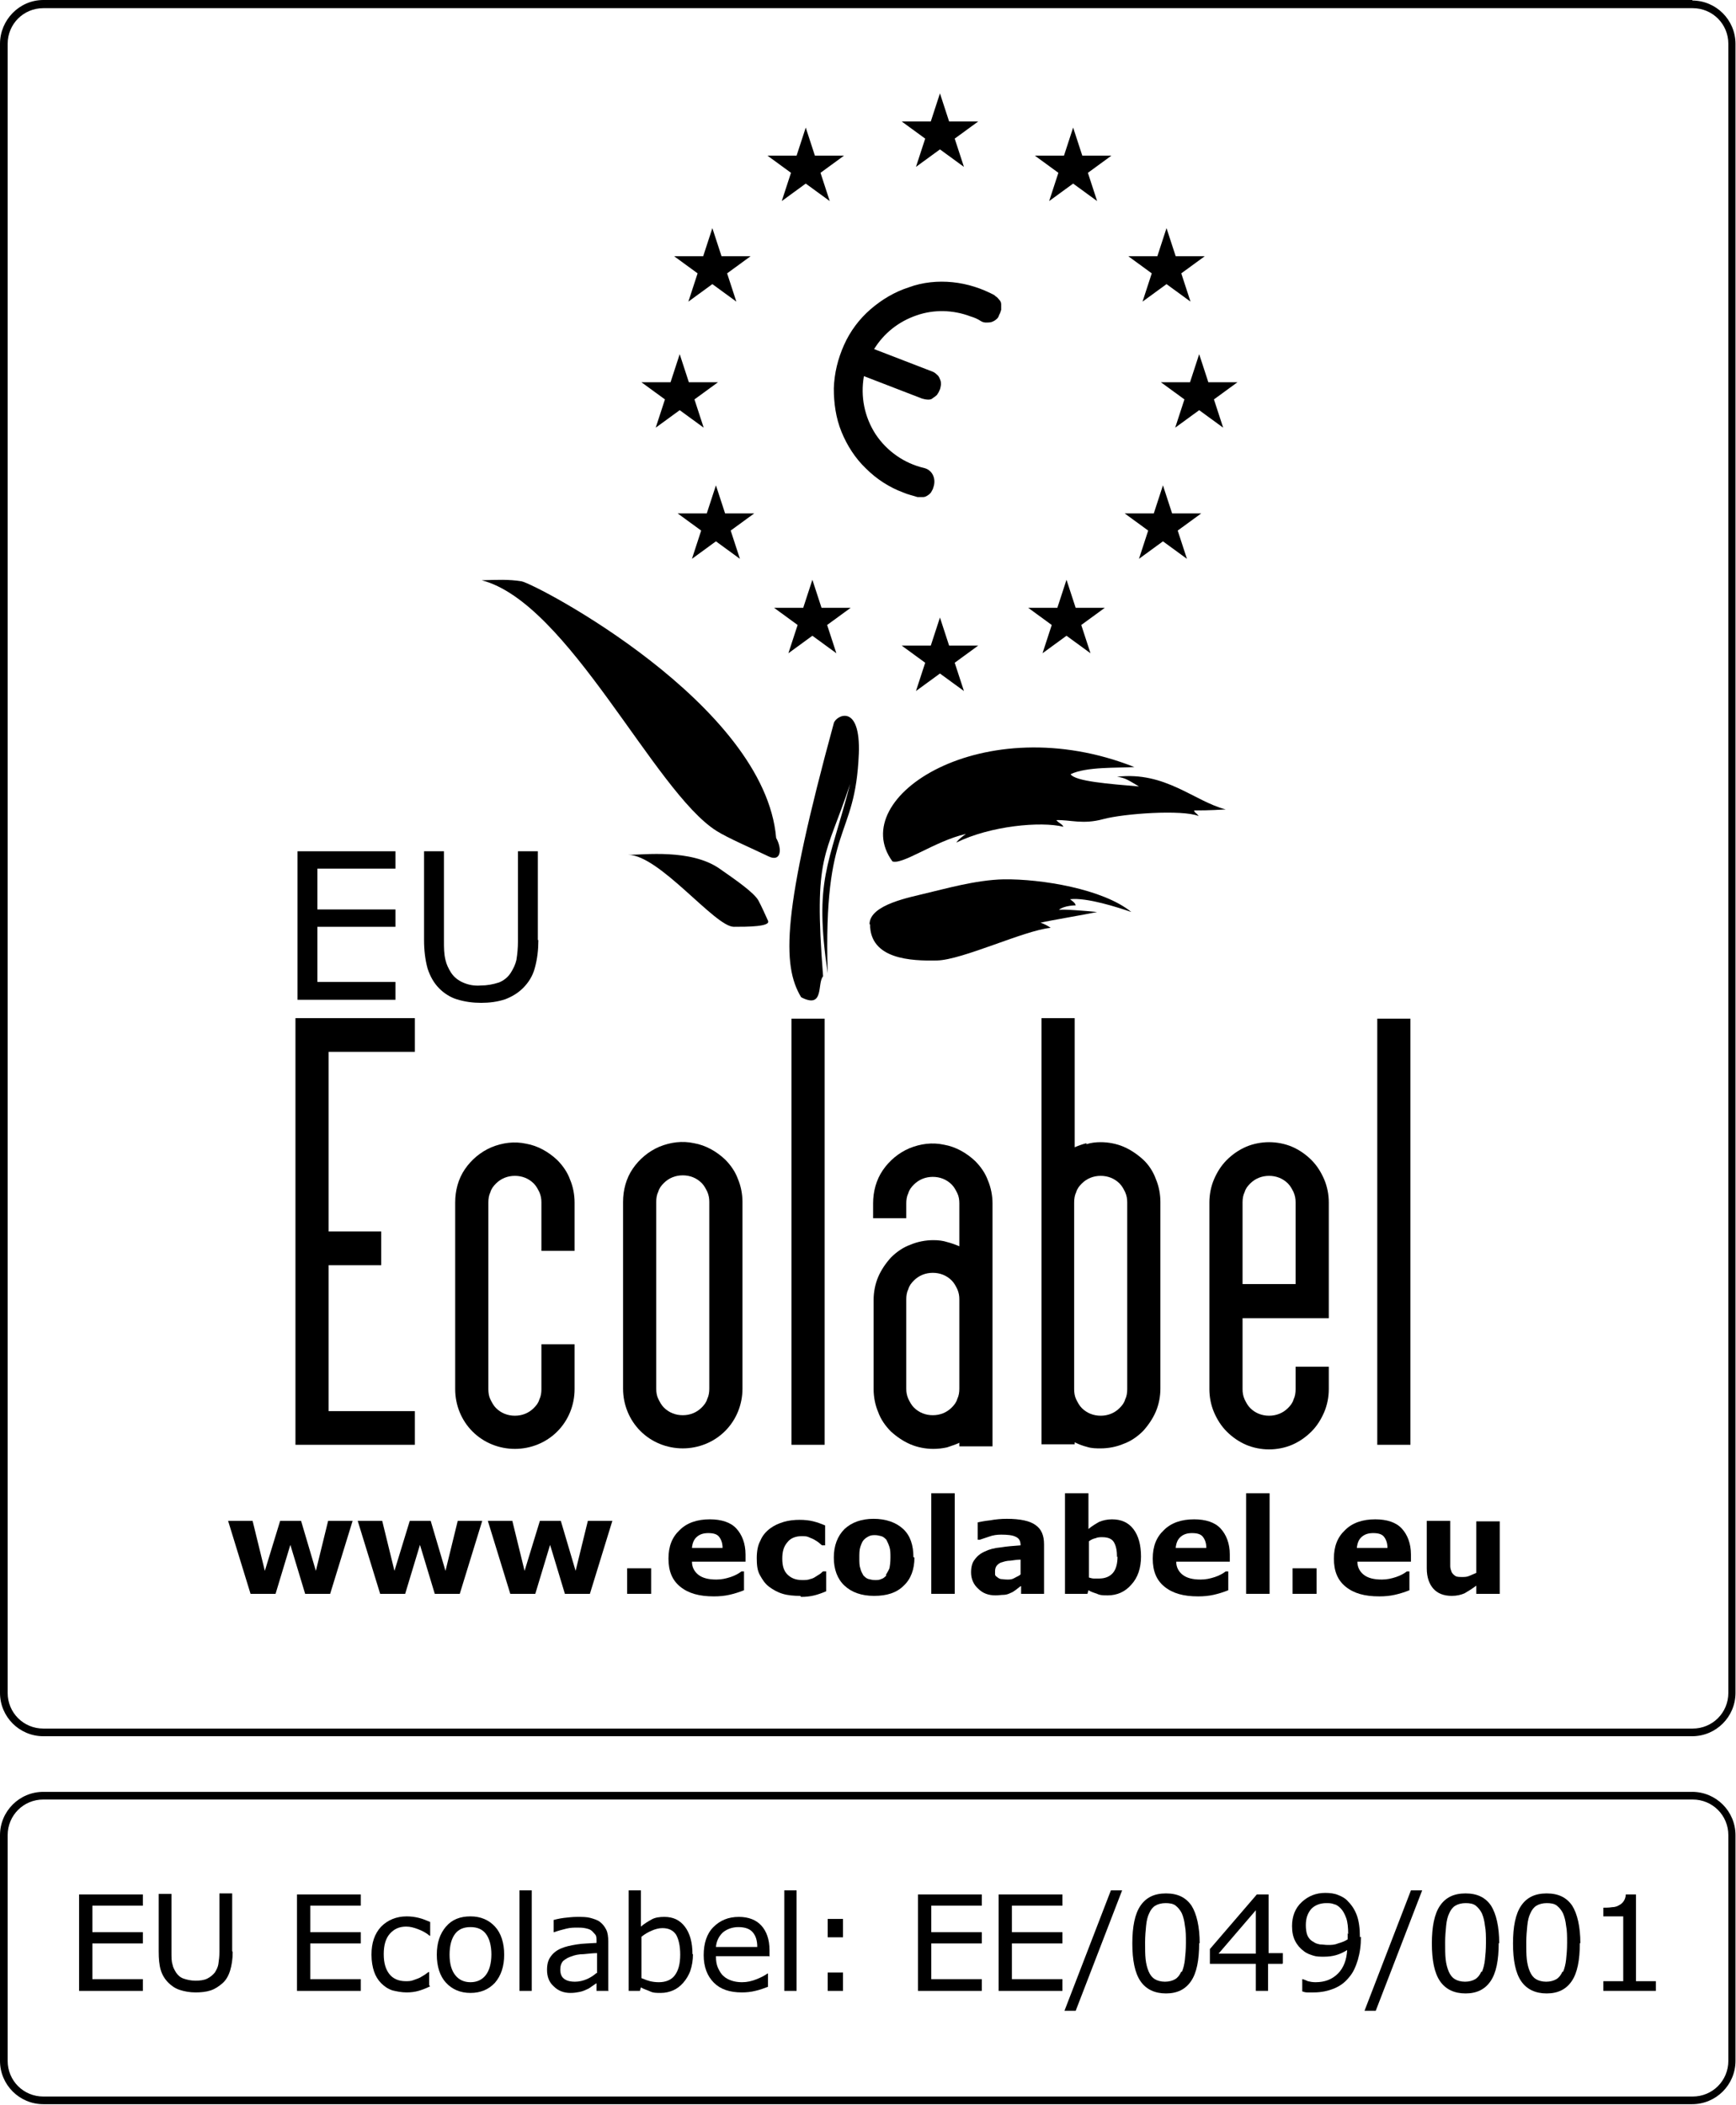 <?xml version="1.0" encoding="UTF-8"?>
<svg id="Layer_1" data-name="Layer 1" xmlns="http://www.w3.org/2000/svg" viewBox="0 0 34.02 41.24">
  <path d="M33.17.16c.39,0,.7.31.7.7v32.31c0,.39-.31.7-.7.7H.85c-.39,0-.7-.31-.7-.7V.86C.15.47.46.16.85.16h32.31M33.17,0H.85C.38,0,0,.39,0,.86v32.31c0,.47.38.85.85.85h32.31c.47,0,.85-.38.85-.85V.86c0-.47-.38-.85-.85-.85h0Z"/>
  <path d="M33.17,35.26c.39,0,.7.31.7.7v4.42c0,.39-.31.7-.7.7H.85c-.39,0-.7-.31-.7-.7v-4.42c0-.39.31-.7.7-.7h32.31M33.17,35.11H.85C.38,35.11,0,35.49,0,35.96v4.42c0,.47.38.85.85.85h32.31c.47,0,.85-.38.85-.85v-4.42c0-.47-.38-.85-.85-.85h0Z"/>
  <path d="M19.5,5.79c-.26-.14-.54-.23-.83-.26-.29-.03-.59,0-.86.1-.28.09-.53.24-.75.43-.22.19-.4.43-.52.7-.12.27-.19.55-.2.85,0,.29.04.58.15.85.11.27.27.52.48.72.21.21.46.37.73.47.09.04.19.06.28.09.03,0,.07,0,.11,0,.04,0,.07-.02.1-.04.03-.02.06-.05.07-.08.02-.03.03-.06.04-.1.04-.15-.03-.31-.19-.35-.39-.09-.73-.33-.95-.66-.22-.34-.3-.74-.23-1.14l1.14.44s.07.02.11.02c.04,0,.07,0,.1-.03.03-.02.06-.04.08-.06.02-.03.04-.06.05-.09.02-.03.02-.07.03-.11,0-.04,0-.07-.02-.11-.01-.03-.03-.07-.06-.09-.03-.03-.06-.05-.09-.06l-1.14-.44c.19-.31.48-.54.83-.66.34-.12.72-.11,1.06.02.07.02.14.05.2.09.03.02.07.03.1.03.04,0,.07,0,.11-.01.03-.01.07-.03.09-.05.03-.02.05-.05.06-.09.02-.03.03-.07.04-.1,0-.04,0-.07,0-.11,0-.04-.02-.07-.05-.1-.02-.03-.05-.05-.08-.07"/>
  <path d="M17.66,2.38h1.51l-1.22.89.47-1.44.47,1.44-1.22-.89Z"/>
  <path d="M20.27,3.05h1.51l-1.22.89.47-1.44.47,1.44-1.22-.89Z"/>
  <path d="M22.1,5.02h1.51l-1.22.89.47-1.44.47,1.44-1.22-.89Z"/>
  <path d="M16.55,3.05h-1.51l1.22.89-.47-1.44-.47,1.44,1.22-.89Z"/>
  <path d="M14.72,5.02h-1.51l1.22.89-.47-1.44-.47,1.44,1.22-.89Z"/>
  <path d="M22.74,7.49h1.51l-1.22.89.47-1.44.47,1.44-1.22-.89Z"/>
  <path d="M22.03,10.06h1.51l-1.22.89.47-1.44.47,1.44-1.22-.89Z"/>
  <path d="M20.14,11.91h1.51l-1.22.89.47-1.44.47,1.44-1.22-.89Z"/>
  <path d="M14.79,10.06h-1.51l1.22.89-.47-1.44-.47,1.44,1.22-.89Z"/>
  <path d="M16.68,11.91h-1.51l1.22.89-.47-1.44-.47,1.44,1.22-.89Z"/>
  <path d="M14.08,7.49h-1.51l1.22.89-.47-1.44-.47,1.44,1.22-.89Z"/>
  <path d="M17.66,12.65h1.51l-1.22.89.47-1.44.47,1.44-1.22-.89Z"/>
  <path d="M16.83,14.77c-.07,1.72-.7,1.31-.61,4.3-.27-1.84.02-2.09.44-3.71-.48,1.46-.72,1.35-.53,3.77-.12.13.03.65-.43.41-.38-.63-.37-1.67.64-5.37.04-.15.53-.41.49.61Z"/>
  <path d="M12.32,16.75c.29,0,1.22-.12,1.78.27.36.25.67.47.76.62.07.13.13.27.19.4.06.12-.41.12-.67.12-.37,0-1.46-1.41-2.07-1.41"/>
  <path d="M15.21,16.42c.12.21.1.48-.15.36-.31-.15-.8-.36-1.02-.5-1.22-.77-2.9-4.47-4.6-4.91.31-.01.53-.02.78.02.3.06,4.77,2.41,4.99,5.03Z"/>
  <path d="M17.49,16.88c-.93-1.26,1.79-3.02,4.74-1.85-.33.02-.94-.01-1.25.14.09.14.75.19,1.34.24-.19-.11-.26-.17-.43-.19.95-.11,1.51.48,2.13.64-.32.02-.53.02-.62.02.01.05.04.04.09.11-.32-.13-1.46-.05-1.87.06-.4.11-.65.01-.92.02.05.06.11.07.14.13-.44-.11-1.43-.02-2.1.31.05-.07.12-.12.19-.17-.62.14-1.28.64-1.46.53"/>
  <path d="M17.04,18.11c0-.39.81-.53,1.12-.61.31-.07.96-.26,1.51-.27.74-.01,1.95.19,2.5.64-.26-.09-.88-.29-1.2-.25.08.06.1.08.11.12,0,0-.23,0-.33.09.08-.02.55.02.75.04-.23.05-.95.17-1.11.21.07.02.14.06.2.1-.52.05-1.73.63-2.23.64-.5.01-1.31-.02-1.31-.71"/>
  <path d="M7.75,19.59h-1.92v-2.91h1.92v.34h-1.53v.8h1.53v.34h-1.53v1.08h1.53v.34Z"/>
  <path d="M10.55,18.42c0,.19-.02.37-.07.55-.04.15-.12.28-.23.39-.1.1-.22.17-.35.22-.15.05-.31.07-.47.07-.16,0-.32-.02-.48-.07-.13-.04-.25-.12-.34-.21-.11-.11-.18-.24-.23-.39-.05-.18-.07-.37-.07-.56v-1.74h.39v1.76c0,.13,0,.25.03.37.02.09.06.17.11.25.06.09.14.15.23.19.11.05.23.07.35.06.12,0,.24-.02.36-.06.1-.04.18-.11.23-.19.05-.08.09-.16.11-.25.02-.12.03-.24.03-.36v-1.77h.39v1.74Z"/>
  <path d="M5.79,28.31v-8.36h2.34v.66h-1.69v3.52h1.03v.66h-1.03v2.86h1.69v.66h-2.34Z"/>
  <path d="M10.61,24.51v-.95c0-.07-.01-.13-.04-.2-.03-.06-.06-.12-.11-.17-.1-.1-.23-.15-.37-.15s-.27.05-.37.15c-.05.05-.09.1-.11.17-.03.06-.04.13-.04.2v3.66c0,.07.01.14.04.2.03.06.06.12.11.17.1.1.23.15.37.15s.27-.05.37-.15c.05-.05.09-.1.11-.17.03-.06.04-.13.04-.2v-.88h.65v.88c0,.31-.12.61-.34.83-.22.22-.52.34-.83.34s-.61-.12-.83-.34c-.22-.22-.34-.52-.34-.83v-3.66c0-.23.06-.46.19-.65.13-.19.31-.34.52-.43.22-.09.45-.12.68-.07.23.04.44.16.61.32.11.11.2.24.25.38.06.14.09.3.09.45v.95h-.65Z"/>
  <path d="M14.55,27.21c0,.31-.12.61-.34.83-.22.22-.52.34-.83.34s-.61-.12-.83-.34c-.22-.22-.34-.52-.34-.83v-3.66c0-.23.06-.46.19-.65.13-.19.31-.34.52-.43.22-.09.45-.12.68-.07.23.04.44.16.61.32.11.11.2.24.25.38.06.14.09.3.09.45v3.66ZM13.9,23.55c0-.07-.01-.13-.04-.2-.03-.06-.06-.12-.11-.17-.1-.1-.23-.15-.37-.15s-.27.05-.37.15c-.05.05-.09.1-.11.17-.03.06-.04.13-.04.2v3.66c0,.07.01.14.04.2.03.06.06.12.11.17.1.1.23.15.37.15s.27-.05.37-.15c.05-.05.09-.1.11-.17.03-.06.04-.13.04-.2v-3.66Z"/>
  <path d="M16.16,19.96h-.65v8.35h.65v-8.35Z"/>
  <path d="M18.8,28.27c-.08.04-.16.06-.24.09-.09.02-.18.03-.27.03-.15,0-.31-.03-.45-.09-.14-.06-.27-.15-.38-.25-.11-.11-.2-.24-.25-.38-.06-.14-.09-.3-.09-.45v-1.75c0-.15.03-.31.09-.45.06-.14.15-.27.25-.38.11-.11.24-.2.38-.25.14-.06.3-.09.45-.09.1,0,.19.01.28.04.08.02.16.05.23.08v-.84c0-.07-.01-.14-.04-.2-.03-.06-.06-.12-.11-.17-.1-.1-.23-.15-.37-.15s-.27.05-.37.15c-.05.05-.09.1-.11.17-.03.06-.04.13-.04.2v.29h-.65v-.29c0-.23.06-.46.19-.65.13-.19.31-.34.52-.43.22-.09.45-.12.68-.07.23.04.44.16.61.32.11.11.2.24.25.38.06.14.09.3.09.45v4.76h-.65v-.04ZM17.76,27.21c0,.07.01.13.04.2.03.06.06.12.11.17.1.1.23.15.37.15s.27-.05.37-.15c.05-.05.09-.1.11-.17.03-.06.04-.13.04-.2v-1.75c0-.07-.01-.13-.04-.2-.03-.06-.06-.12-.11-.17-.1-.1-.23-.15-.37-.15s-.27.05-.37.15c-.05.05-.09.1-.11.17-.03.06-.04.13-.04.2v1.75Z"/>
  <path d="M21.29,22.42c.09-.03.19-.04.28-.04.15,0,.31.03.45.09.14.06.27.15.38.25s.2.24.25.38c.06.14.09.3.09.45v3.66c0,.15-.03.31-.09.45-.06.14-.15.27-.25.38-.11.11-.24.2-.38.25-.14.06-.3.09-.45.09-.09,0-.18,0-.27-.03-.08-.02-.16-.05-.24-.09v.04h-.65v-8.35h.65v2.53c.07-.03.15-.06.23-.08M21.94,23.19c-.1-.1-.23-.15-.37-.15s-.27.05-.37.15c-.05.05-.09.1-.11.17-.03.06-.04.13-.04.2v3.66c0,.07.01.14.04.2.03.06.06.12.11.17.1.1.23.15.37.15s.27-.05.37-.15c.05-.05.09-.1.11-.17.03-.06.04-.13.04-.2v-3.66c0-.07-.01-.13-.04-.2-.03-.06-.06-.12-.11-.17"/>
  <path d="M23.7,23.56c0-.15.03-.31.09-.45.06-.14.14-.27.25-.38.11-.11.24-.2.38-.26.14-.06.3-.09.45-.09s.31.03.45.09c.14.06.27.15.38.26.11.11.19.24.25.38s.09.3.09.45v2.27h-1.69v1.39c0,.07.01.13.04.2.03.06.06.12.11.17.1.1.23.15.37.15s.27-.05.37-.15c.05-.05.09-.1.11-.17.03-.06.04-.13.04-.2v-.44h.65v.44c0,.15-.03.31-.09.45-.06.14-.14.27-.25.38-.11.11-.24.2-.38.26-.14.06-.3.09-.45.09s-.31-.03-.45-.09c-.14-.06-.27-.15-.38-.26-.11-.11-.19-.24-.25-.38-.06-.14-.09-.3-.09-.45v-3.66ZM24.35,25.16h1.04v-1.6c0-.07-.01-.13-.04-.2-.03-.06-.06-.12-.11-.17-.1-.1-.23-.15-.37-.15s-.27.05-.37.15c-.05.05-.09.1-.11.17-.03.06-.04.13-.04.2v1.6Z"/>
  <path d="M27.64,19.96h-.65v8.35h.65v-8.35Z"/>
  <g>
    <path d="M6.91,29.8l-.44,1.43h-.49l-.29-.96-.29.96h-.49l-.44-1.43h.48l.24.98.3-.98h.41l.29.98.24-.98h.47Z"/>
    <path d="M9.45,29.8l-.44,1.43h-.49l-.29-.96-.29.96h-.49l-.44-1.43h.48l.24.98.3-.98h.41l.29.98.24-.98h.47Z"/>
    <path d="M12,29.8l-.44,1.43h-.49l-.29-.96-.29.96h-.49l-.44-1.43h.48l.24.98.3-.98h.41l.29.98.24-.98h.47Z"/>
    <path d="M12.76,31.23h-.47v-.5h.47v.5Z"/>
    <path d="M14.61,30.6h-1.05c0,.11.05.2.13.26.08.06.19.09.35.09.1,0,.19-.02.28-.05.09-.03.16-.07.21-.11h.05v.37c-.1.04-.2.07-.29.09s-.19.03-.3.03c-.29,0-.5-.06-.66-.19s-.23-.31-.23-.55.07-.42.22-.56c.14-.14.34-.21.59-.21.23,0,.41.06.52.18s.18.29.18.51v.16ZM14.16,30.33c0-.1-.03-.17-.07-.22-.04-.05-.11-.07-.21-.07-.09,0-.16.02-.22.07-.06.05-.09.12-.1.22h.59Z"/>
    <path d="M15.68,31.27c-.12,0-.24-.01-.34-.04-.1-.03-.19-.08-.27-.14-.08-.06-.13-.14-.18-.23s-.06-.2-.06-.33c0-.13.02-.25.07-.34.04-.1.11-.18.19-.24.08-.06.17-.1.27-.13s.21-.04.31-.04c.1,0,.19.01.27.03.08.02.16.05.23.08v.39h-.06s-.04-.03-.06-.05c-.02-.02-.06-.04-.09-.06-.03-.02-.07-.03-.11-.05s-.09-.02-.14-.02c-.12,0-.22.04-.28.12-.07.08-.1.18-.1.32s.03.24.1.31c.07.07.16.11.29.11.06,0,.11,0,.16-.02.05-.01.08-.03.11-.05.03-.02.05-.03.08-.05s.04-.04.06-.05h.06v.39c-.07.03-.15.06-.23.08s-.17.03-.26.03Z"/>
    <path d="M17.92,30.52c0,.23-.07.42-.21.55-.14.14-.33.2-.58.2s-.44-.07-.58-.2c-.14-.13-.21-.32-.21-.55s.07-.42.21-.56c.14-.13.33-.2.57-.2s.44.07.58.2.2.32.2.55ZM17.36,30.86s.05-.08.07-.13c.01-.05.02-.12.02-.21,0-.08,0-.15-.02-.21-.02-.06-.04-.1-.06-.14-.03-.03-.06-.06-.1-.07-.04-.01-.08-.02-.12-.02s-.08,0-.12.02-.07.04-.1.07c-.03.03-.05.08-.07.14-.02.06-.02.13-.02.22,0,.08,0,.15.02.2.01.06.04.1.06.14.03.03.06.06.1.07s.08.02.13.02c.04,0,.08,0,.12-.02.04-.01.07-.04.1-.07Z"/>
    <path d="M18.71,31.23h-.46v-1.97h.46v1.97Z"/>
    <path d="M20,31.08s-.05.04-.09.07c-.04.03-.07.05-.1.06-.04.02-.09.04-.14.04s-.1.01-.16.01c-.14,0-.25-.04-.34-.13-.09-.08-.14-.19-.14-.32,0-.1.02-.19.07-.25.05-.07.11-.12.2-.16.08-.04.19-.07.31-.08.12-.02.25-.03.39-.04h0c0-.09-.03-.14-.1-.17-.06-.03-.16-.04-.28-.04-.08,0-.16.01-.24.04-.09.03-.15.05-.18.06h-.04v-.34s.13-.03.24-.04c.11-.02.22-.03.33-.03.26,0,.45.04.56.12.12.08.17.21.17.38v.97h-.45v-.15ZM20,30.86v-.3c-.06,0-.13.01-.2.02-.07,0-.13.02-.16.03-.05.01-.08.04-.1.06s-.04.06-.04.11c0,.03,0,.05,0,.07,0,.02.02.04.04.05.02.02.04.03.07.04.03,0,.07.01.13.01.05,0,.09,0,.14-.03s.09-.04.12-.07Z"/>
    <path d="M22.36,30.5c0,.22-.06.41-.19.55-.12.14-.28.21-.46.21-.08,0-.15,0-.21-.03-.06-.02-.12-.04-.17-.07l-.02.07h-.44v-1.97h.46v.7c.07-.06.14-.1.21-.14.07-.03.16-.05.25-.05.18,0,.32.06.42.19s.15.31.15.54ZM21.89,30.51c0-.13-.02-.22-.06-.29-.04-.07-.12-.1-.23-.1-.04,0-.09,0-.13.02-.05.01-.09.03-.13.06v.71s.06.02.09.02c.03,0,.06,0,.11,0,.12,0,.21-.04.27-.11.06-.07.09-.18.09-.32Z"/>
    <path d="M24.1,30.6h-1.05c0,.11.05.2.13.26.08.06.19.09.35.09.1,0,.19-.02.28-.05.09-.03.16-.07.21-.11h.05v.37c-.1.04-.2.07-.29.09s-.19.03-.3.03c-.29,0-.5-.06-.66-.19s-.23-.31-.23-.55.07-.42.22-.56c.14-.14.34-.21.59-.21.23,0,.41.06.52.18s.18.29.18.51v.16ZM23.64,30.33c0-.1-.03-.17-.07-.22-.04-.05-.11-.07-.21-.07-.09,0-.16.02-.22.07-.06.05-.09.12-.1.22h.59Z"/>
    <path d="M24.88,31.23h-.46v-1.97h.46v1.97Z"/>
    <path d="M25.8,31.23h-.47v-.5h.47v.5Z"/>
    <path d="M27.65,30.6h-1.05c0,.11.05.2.13.26.08.06.19.09.35.09.1,0,.19-.02.28-.05.09-.03.16-.07.21-.11h.05v.37c-.1.04-.2.07-.29.09s-.19.03-.3.03c-.29,0-.5-.06-.66-.19s-.23-.31-.23-.55.07-.42.22-.56c.14-.14.34-.21.59-.21.23,0,.41.06.52.18s.18.29.18.51v.16ZM27.19,30.33c0-.1-.03-.17-.07-.22-.04-.05-.11-.07-.21-.07-.09,0-.16.02-.22.07-.06.05-.09.12-.1.22h.59Z"/>
    <path d="M29.39,31.23h-.46v-.16c-.08.06-.16.11-.23.15-.07.03-.15.05-.25.05-.16,0-.28-.05-.36-.14-.08-.09-.13-.22-.13-.4v-.93h.46v.71c0,.07,0,.13,0,.18,0,.05.02.09.03.12.02.03.04.05.07.07s.08.02.14.02c.04,0,.08,0,.13-.02s.09-.04.14-.06v-1.01h.46v1.43Z"/>
  </g>
  <g>
    <path d="M2.8,39.01h-1.25v-1.89h1.25v.22h-.99v.52h.99v.22h-.99v.7h.99v.22Z"/>
    <path d="M4.56,38.25c0,.14-.02.26-.05.36-.03.1-.08.19-.15.25-.07.06-.14.11-.23.14-.09.03-.19.04-.3.04s-.22-.02-.31-.05c-.09-.03-.16-.08-.22-.14-.07-.07-.12-.15-.15-.25-.03-.1-.04-.22-.04-.36v-1.13h.25v1.14c0,.1,0,.18.02.24.01.06.04.11.07.16.04.06.09.1.15.12s.14.04.23.04.17-.01.23-.04c.06-.03.11-.07.15-.12.03-.05.06-.1.07-.17s.02-.14.02-.23v-1.15h.25v1.13Z"/>
    <path d="M7.07,39.01h-1.25v-1.89h1.25v.22h-.99v.52h.99v.22h-.99v.7h.99v.22Z"/>
    <path d="M8.43,38.92c-.08.04-.16.07-.23.09-.07.02-.15.03-.23.03-.1,0-.2-.02-.28-.04-.09-.03-.16-.08-.22-.14-.06-.06-.11-.14-.14-.23-.03-.09-.05-.2-.05-.33,0-.23.06-.41.19-.55.13-.13.3-.2.5-.2.08,0,.16.01.24.03.08.02.15.05.22.08v.27h-.01c-.07-.06-.15-.1-.23-.13-.08-.03-.15-.05-.23-.05-.14,0-.24.05-.32.14s-.12.22-.12.4.04.3.11.39.18.14.32.14c.05,0,.1,0,.15-.02s.09-.03.13-.05c.03-.02.07-.04.1-.06.03-.02.05-.04.07-.05h.01v.26Z"/>
    <path d="M9.88,38.3c0,.23-.06.41-.18.55-.12.13-.28.2-.48.2s-.36-.07-.48-.2-.18-.32-.18-.55.06-.41.18-.55.28-.2.48-.2.36.07.48.2c.12.13.18.32.18.55ZM9.63,38.3c0-.18-.04-.32-.11-.41-.07-.09-.17-.13-.3-.13s-.23.04-.3.13c-.07.09-.11.23-.11.41s.04.31.11.4c.07.09.17.14.3.14s.23-.05.3-.14.11-.23.11-.41Z"/>
    <path d="M10.42,39.01h-.24v-1.97h.24v1.97Z"/>
    <path d="M11.93,39.01h-.24v-.15s-.05.03-.09.06c-.04.03-.07.05-.1.06-.04.02-.09.04-.14.05-.05.01-.11.02-.18.02-.13,0-.24-.04-.33-.13-.09-.08-.13-.19-.13-.32,0-.11.02-.19.07-.26s.11-.12.2-.16c.09-.04.19-.06.31-.08s.25-.02.39-.03v-.04c0-.05,0-.1-.03-.13s-.05-.06-.08-.08c-.03-.02-.07-.03-.12-.04s-.1-.01-.15-.01c-.06,0-.13,0-.21.02-.08.02-.16.04-.24.07h-.01v-.24s.11-.03.2-.04.17-.02.26-.02c.1,0,.19,0,.26.02s.14.04.19.08c.05.04.09.09.12.15.03.06.04.14.04.23v.96ZM11.7,38.66v-.39c-.07,0-.16.01-.26.02-.1,0-.18.02-.23.04-.07.02-.12.05-.17.09-.04.04-.06.1-.06.17,0,.08.02.14.07.18.05.04.12.06.22.06.08,0,.16-.02.23-.05.07-.03.13-.07.19-.12Z"/>
    <path d="M13.58,38.29c0,.12-.02.23-.05.32-.03.09-.08.17-.14.24-.06.07-.13.12-.2.15-.07.03-.15.05-.24.05-.08,0-.15,0-.21-.03s-.12-.04-.18-.08l-.02.07h-.22v-1.97h.24v.71c.07-.06.14-.1.21-.14s.16-.05.25-.05c.17,0,.3.06.4.19.1.13.15.31.15.54ZM13.33,38.3c0-.17-.03-.3-.08-.39-.06-.09-.15-.13-.27-.13-.07,0-.14.02-.21.05-.07.03-.14.07-.2.12v.81c.07.03.13.05.17.06s.1.02.17.02c.13,0,.24-.04.31-.13.07-.09.11-.22.11-.41Z"/>
    <path d="M15.07,38.33h-1.04c0,.09.01.16.04.23.03.06.06.12.11.16.04.04.1.07.16.09.06.02.13.03.2.03.1,0,.19-.02.29-.06.1-.04.17-.08.21-.11h.01v.26c-.08.03-.16.06-.25.08-.08.02-.17.03-.26.03-.24,0-.42-.06-.55-.19-.13-.13-.2-.31-.2-.54s.06-.42.19-.55.29-.2.5-.2c.19,0,.34.06.44.17.1.11.16.27.16.48v.13ZM14.84,38.15c0-.13-.03-.22-.09-.29-.06-.07-.16-.1-.28-.1s-.23.04-.31.11c-.08.08-.12.17-.13.28h.81Z"/>
    <path d="M15.61,39.01h-.24v-1.97h.24v1.97Z"/>
    <path d="M16.52,37.96h-.3v-.36h.3v.36ZM16.52,39.01h-.3v-.36h.3v.36Z"/>
    <path d="M19.24,39.01h-1.25v-1.89h1.25v.22h-.99v.52h.99v.22h-.99v.7h.99v.22Z"/>
    <path d="M20.82,39.01h-1.25v-1.89h1.25v.22h-.99v.52h.99v.22h-.99v.7h.99v.22Z"/>
    <path d="M21.99,37.04l-.91,2.36h-.22l.91-2.36h.22Z"/>
    <path d="M23.5,38.07c0,.34-.05.59-.16.75-.11.16-.27.24-.49.24s-.39-.08-.5-.24-.16-.41-.16-.74.05-.58.16-.74c.11-.16.27-.24.5-.24s.39.08.5.24c.1.16.16.41.16.74ZM23.16,38.64c.03-.07.05-.15.06-.24.01-.09.02-.2.02-.33s0-.24-.02-.34c-.01-.09-.03-.17-.06-.24-.03-.06-.07-.11-.12-.15s-.12-.05-.2-.05-.15.02-.2.05c-.05.03-.09.08-.12.15-.03.06-.05.14-.06.24-.01.1-.02.21-.02.33,0,.13,0,.24.01.33s.03.17.06.24c.03.07.07.12.12.15.05.03.12.05.2.05.08,0,.15-.02.2-.05.05-.03.09-.08.12-.15Z"/>
    <path d="M25.13,38.48h-.28v.53h-.24v-.53h-.9v-.29l.92-1.07h.23v1.15h.28v.2ZM24.61,38.28v-.85l-.73.85h.73Z"/>
    <path d="M26.67,37.95c0,.17-.02.31-.06.45-.04.13-.09.25-.17.34-.08.1-.17.17-.29.22-.12.05-.25.08-.41.08-.04,0-.09,0-.12,0-.04,0-.07-.01-.1-.02v-.24h.01s.06.02.1.04c.04.01.09.02.15.02.19,0,.33-.06.44-.17.11-.11.17-.27.18-.46-.08.05-.15.08-.22.1-.07.02-.15.03-.23.03-.08,0-.15,0-.21-.02-.06-.02-.13-.04-.19-.09-.07-.05-.13-.12-.17-.2-.04-.08-.06-.17-.06-.29,0-.19.06-.35.19-.47.13-.12.28-.18.46-.18.09,0,.18.01.25.04.08.03.15.07.2.13.07.07.13.16.17.27.04.11.06.25.06.43ZM26.42,37.9c0-.13-.01-.24-.04-.32-.03-.08-.06-.14-.11-.19-.04-.04-.08-.07-.13-.08-.05-.02-.1-.02-.15-.02-.12,0-.22.04-.29.11-.07.08-.11.18-.11.32,0,.08.01.15.03.2.02.05.06.1.12.13.04.03.08.04.13.05.05,0,.1.01.15.01.07,0,.13,0,.2-.03.07-.02.13-.04.19-.08,0-.02,0-.04,0-.05,0-.02,0-.04,0-.07Z"/>
    <path d="M27.87,37.04l-.91,2.36h-.22l.91-2.36h.22Z"/>
    <path d="M29.37,38.07c0,.34-.05.59-.16.75-.11.16-.27.24-.49.24s-.39-.08-.5-.24-.16-.41-.16-.74.05-.58.16-.74c.11-.16.27-.24.5-.24s.39.08.5.24c.1.16.16.41.16.74ZM29.04,38.64c.03-.07.05-.15.06-.24.01-.09.02-.2.02-.33s0-.24-.02-.34c-.01-.09-.03-.17-.06-.24-.03-.06-.07-.11-.12-.15s-.12-.05-.2-.05-.15.02-.2.05c-.05.03-.09.08-.12.15-.03.06-.05.14-.06.24-.01.1-.02.21-.02.33,0,.13,0,.24.01.33s.03.17.06.24c.03.07.07.12.12.15.05.03.12.05.2.05.08,0,.15-.02.2-.05.05-.03.09-.08.12-.15Z"/>
    <path d="M30.96,38.07c0,.34-.05.59-.16.75-.11.16-.27.24-.49.24s-.39-.08-.5-.24-.16-.41-.16-.74.05-.58.16-.74c.11-.16.27-.24.5-.24s.39.08.5.24c.1.16.16.41.16.74ZM30.63,38.64c.03-.07.05-.15.06-.24.01-.09.02-.2.02-.33s0-.24-.02-.34c-.01-.09-.03-.17-.06-.24-.03-.06-.07-.11-.12-.15s-.12-.05-.2-.05-.15.02-.2.05c-.05.03-.09.08-.12.15-.03.06-.05.14-.06.24-.01.1-.02.21-.02.33,0,.13,0,.24.01.33s.03.17.06.24c.03.07.07.12.12.15.05.03.12.05.2.05.08,0,.15-.02.2-.05.05-.03.09-.08.12-.15Z"/>
    <path d="M32.44,39.01h-1.02v-.19h.39v-1.27h-.39v-.17c.05,0,.11,0,.17-.01.06,0,.11-.02.14-.04.04-.02.07-.05.09-.08.02-.03.04-.08.04-.13h.2v1.7h.39v.19Z"/>
  </g>
</svg>